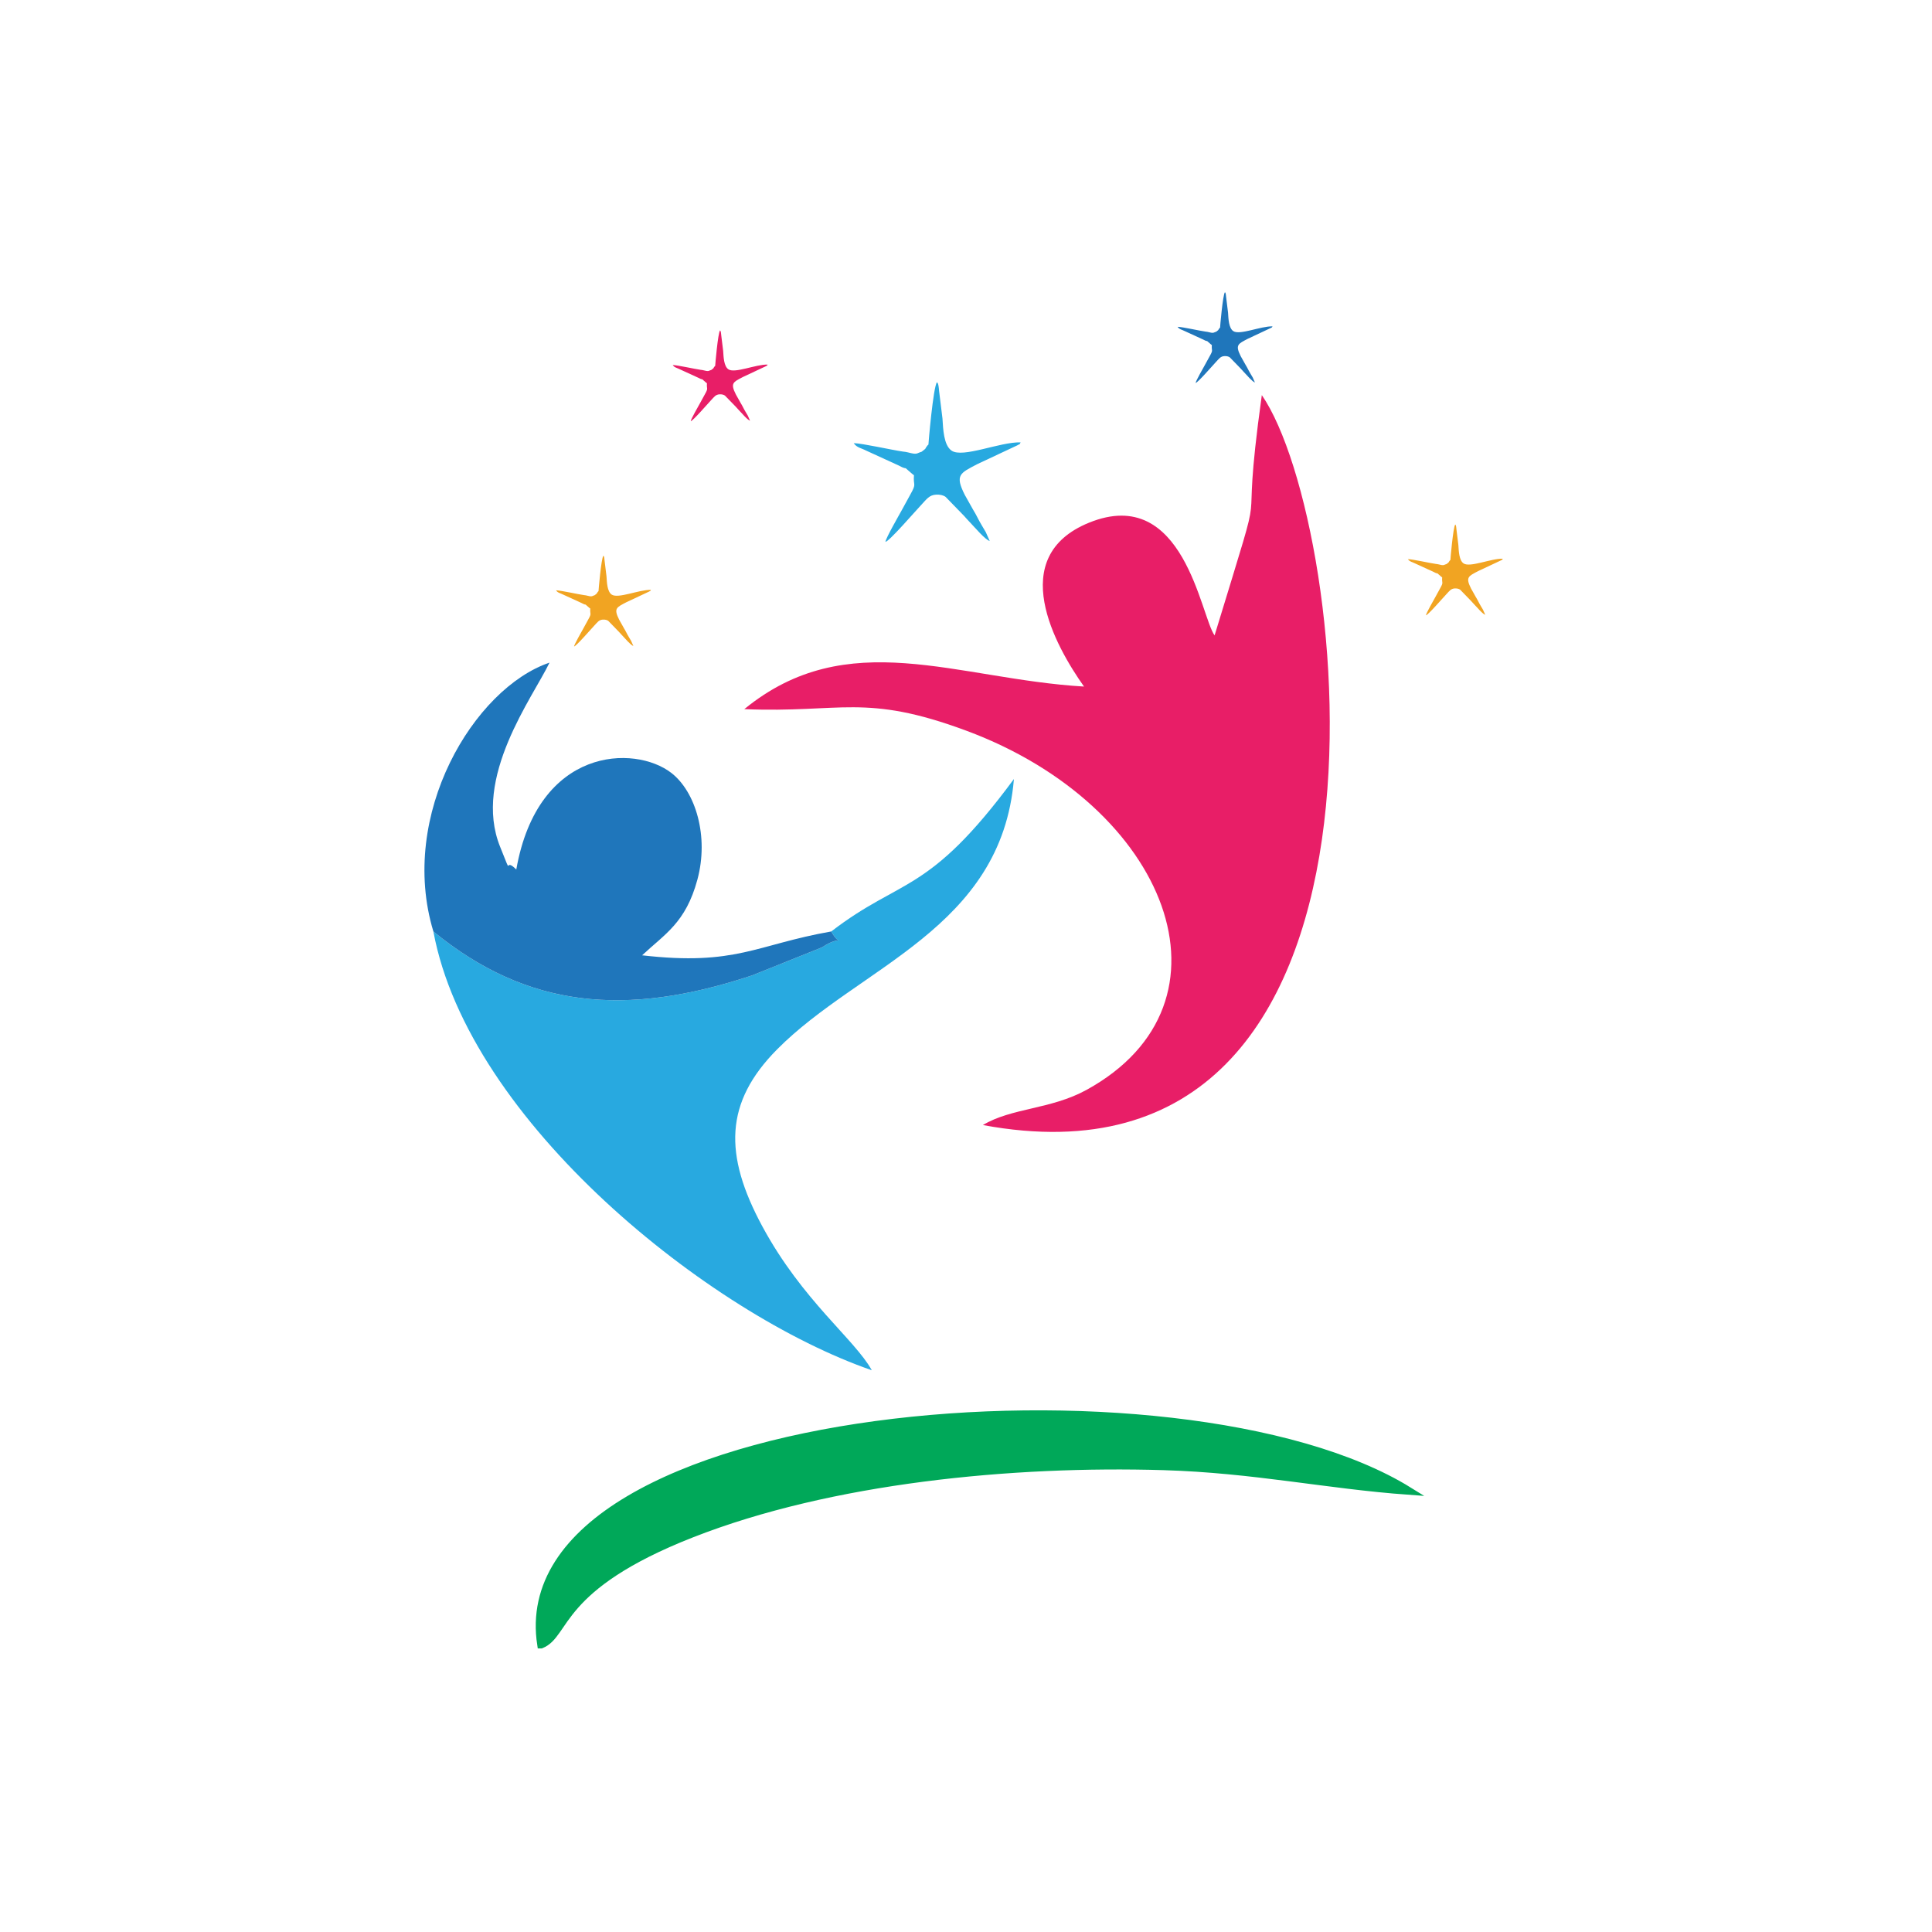 <?xml version="1.0" encoding="UTF-8"?>
<!DOCTYPE svg PUBLIC "-//W3C//DTD SVG 1.1//EN" "http://www.w3.org/Graphics/SVG/1.1/DTD/svg11.dtd">
<!-- Creator: CorelDRAW 2019 (64-Bit) -->
<svg xmlns="http://www.w3.org/2000/svg" xml:space="preserve" width="50mm" height="50mm" version="1.1" style="shape-rendering:geometricPrecision; text-rendering:geometricPrecision; image-rendering:optimizeQuality; fill-rule:evenodd; clip-rule:evenodd"
viewBox="0 0 5000 5000"
 xmlns:xlink="http://www.w3.org/1999/xlink">
 <defs>
  <style type="text/css">
   <![CDATA[
    .str0 {stroke:#00A859;stroke-width:20;stroke-miterlimit:22.926}
    .fil3 {fill:#00A859}
    .fil2 {fill:#1F76BB}
    .fil1 {fill:#28A9E0}
    .fil0 {fill:#E81E67}
    .fil4 {fill:#F1A422}
   ]]>
  </style>
 </defs>
 <g id="Capa_x0020_1">
  <g id="_1536582160864">
   <path class="fil0" d="M3143.37 1644.38c-36.06,-48.8 -78.94,-391.71 -324.95,-291.67 -216.78,88.16 -87.06,319.66 -12.95,424.11 -330.23,-19.47 -611.19,-160.89 -879.21,58.44 251.44,10.37 311.42,-41.85 574.4,55.71 521.85,193.62 721.88,704.16 311.09,929.74 -92.15,50.61 -194.27,46.34 -268.03,90.91 1146.69,213.05 952.5,-1553.73 721.87,-1889.09 -62.41,448.34 27.9,129.8 -122.22,621.85z"/>
   <path class="fil1" d="M2151.25 2410.6c24.29,44.38 32.03,4.13 -24.1,41.25l-180.85 72.53c-327.75,108.8 -581.48,84.82 -824.69,-113.62 91.49,492.84 714.84,990.35 1134.59,1135.43 -44.09,-79.79 -179.16,-179.93 -282.78,-371.42 -101.34,-187.28 -97.97,-322.09 37.77,-459.06 213.36,-215.31 580.33,-312.07 612.82,-699.61 -222.42,301.29 -289.6,253.63 -472.76,394.5z"/>
   <path class="fil2" d="M1121.61 2410.76c243.21,198.44 496.94,222.42 824.69,113.62l180.85 -72.53c56.13,-37.12 48.39,3.13 24.1,-41.25 -195.33,34.43 -246.16,89.76 -489.44,61.73 58.45,-54.97 112.78,-83.78 143.05,-195.84 30.28,-112.05 -4.69,-227.59 -67.42,-276.16 -94.52,-73.17 -345.04,-68.34 -401.3,249.97 -35.39,-35.69 -6.08,29.75 -41.76,-58.57 -72.5,-179.44 84.99,-387.44 127.76,-476.86 -194.92,66.06 -392.27,392.97 -300.53,695.89z"/>
   <path class="fil3 str0" d="M1400.3 4256.13c67.37,-27.11 38.69,-149.34 390.21,-287.06 360.37,-141.2 829.42,-185.99 1221.01,-174.33 233.4,6.95 421.97,48.4 634.55,63.74 -590.18,-365.56 -2341.52,-222.55 -2245.77,397.65z"/>
   <path class="fil1" d="M2365.31 1229.84c-2.35,28.72 7.67,19.68 -9.1,49.48 -7.55,13.41 -14.5,26.47 -22.2,40.57 -7.5,13.73 -41.57,72.75 -42.53,82.43 9.05,-0.28 78.46,-80.64 92.45,-95.38 14.1,-14.87 20.7,-25.87 38.72,-26.8 9.82,-0.51 18.47,1.38 24.53,5.75l48.22 49.65c5.62,6.36 7.97,9.14 14.45,15.85 15.24,15.86 38.94,44.6 51.55,48.77l-10.14 -22.88c-3.14,-5.27 -7.1,-12.32 -11.19,-18.99 -8.06,-13.21 -13.16,-25.69 -21.45,-38.76l-21.78 -38.8c-26.13,-51.85 -12.29,-56.1 32.43,-79.58l102.99 -48.36c9.98,-6.22 4.19,0.64 9.13,-7.93 -53.16,-1.8 -150.16,41.68 -179.01,21.18 -20.13,-14.3 -21.57,-55.33 -23.32,-83.38l-8.77 -71.28c-0.3,-3.12 -0.69,-8.77 -1.3,-11.94 -1.33,-6.84 -0.61,-5.34 -4.09,-10.32 -9.76,11.69 -22.2,158.53 -22.14,161.54 -2.79,2.45 -1.15,0.49 -3.68,3.86 -4.07,5.39 -1.26,1.66 -4.59,7.23l-9.15 7.28c-10.16,2.8 -11.15,6.58 -22.66,4.67 -9.72,-1.6 -14.81,-4.14 -25.74,-5.02 -29.18,-4.1 -104.52,-21.28 -127.4,-21.85 7.15,11.5 20.25,13.12 31.81,19.2l84.85 38.85c4.83,2.54 12.12,6.72 17.75,6.88l16.72 14.58c0.45,0.37 1.07,0.83 1.48,1.17 0.43,0.34 1.21,0.88 1.56,1.16 0.38,0.29 1.07,0.78 1.6,1.17z"/>
   <path class="fil2" d="M3136.25 893c-1.34,16.33 4.36,11.19 -5.17,28.13 -4.29,7.63 -8.25,15.05 -12.63,23.07 -4.26,7.81 -23.63,41.36 -24.18,46.87 5.15,-0.16 44.62,-45.85 52.57,-54.23 8.02,-8.46 11.77,-14.71 22.01,-15.24 5.59,-0.29 10.5,0.79 13.95,3.27l27.42 28.23c3.19,3.61 4.53,5.2 8.21,9.01 8.67,9.02 22.15,25.36 29.32,27.73l-5.77 -13.01c-1.78,-2.99 -4.04,-7 -6.36,-10.8 -4.58,-7.51 -7.49,-14.6 -12.2,-22.03l-12.38 -22.06c-14.86,-29.49 -6.99,-31.9 18.44,-45.25l58.55 -27.5c5.68,-3.54 2.39,0.36 5.2,-4.51 -30.23,-1.02 -85.38,23.7 -101.78,12.05 -11.45,-8.14 -12.27,-31.47 -13.26,-47.42l-4.99 -40.53c-0.17,-1.77 -0.39,-4.98 -0.74,-6.79 -0.76,-3.88 -0.35,-3.03 -2.32,-5.86 -5.56,6.64 -12.63,90.14 -12.59,91.85 -1.59,1.39 -0.66,0.28 -2.1,2.19 -2.31,3.07 -0.71,0.95 -2.61,4.11l-5.2 4.14c-5.77,1.6 -6.34,3.75 -12.89,2.66 -5.52,-0.91 -8.41,-2.35 -14.63,-2.86 -16.59,-2.33 -59.43,-12.1 -72.44,-12.42 4.07,6.54 11.51,7.46 18.09,10.92l48.25 22.09c2.74,1.44 6.89,3.82 10.09,3.91l9.51 8.29c0.25,0.21 0.6,0.47 0.84,0.66 0.24,0.2 0.68,0.51 0.88,0.67 0.22,0.16 0.61,0.44 0.91,0.66z"/>
   <path class="fil0" d="M1829.6 991.91c-1.33,16.33 4.37,11.19 -5.17,28.13 -4.29,7.62 -8.25,15.05 -12.62,23.07 -4.27,7.81 -23.64,41.36 -24.19,46.87 5.15,-0.16 44.62,-45.85 52.57,-54.23 8.02,-8.46 11.77,-14.72 22.02,-15.24 5.58,-0.29 10.5,0.78 13.94,3.27l27.43 28.23c3.19,3.61 4.53,5.19 8.21,9.01 8.67,9.01 22.14,25.36 29.31,27.73l-5.76 -13.01c-1.79,-2.99 -4.04,-7 -6.37,-10.8 -4.58,-7.51 -7.48,-14.6 -12.19,-22.04l-12.39 -22.06c-14.85,-29.48 -6.99,-31.9 18.44,-45.25l58.56 -27.5c5.67,-3.53 2.38,0.37 5.19,-4.5 -30.22,-1.03 -85.38,23.7 -101.78,12.04 -11.45,-8.13 -12.27,-31.46 -13.26,-47.41l-4.99 -40.53c-0.17,-1.77 -0.39,-4.99 -0.74,-6.79 -0.75,-3.89 -0.34,-3.03 -2.32,-5.87 -5.55,6.65 -12.63,90.15 -12.59,91.86 -1.59,1.39 -0.66,0.27 -2.09,2.19 -2.32,3.06 -0.72,0.95 -2.61,4.11l-5.21 4.14c-5.77,1.6 -6.34,3.74 -12.88,2.66 -5.52,-0.91 -8.42,-2.36 -14.64,-2.86 -16.59,-2.33 -59.42,-12.1 -72.43,-12.42 4.06,6.54 11.51,7.46 18.08,10.92l48.25 22.09c2.74,1.44 6.89,3.82 10.09,3.91l9.51 8.28c0.25,0.22 0.6,0.48 0.84,0.67 0.24,0.2 0.69,0.5 0.89,0.66 0.21,0.16 0.61,0.45 0.9,0.67z"/>
   <path class="fil4" d="M1527.67 1574.94c-1.34,16.33 4.36,11.19 -5.17,28.13 -4.29,7.63 -8.25,15.05 -12.63,23.07 -4.26,7.81 -23.63,41.37 -24.18,46.87 5.15,-0.16 44.62,-45.85 52.57,-54.23 8.02,-8.46 11.77,-14.71 22.01,-15.24 5.58,-0.29 10.5,0.79 13.95,3.27l27.42 28.23c3.19,3.61 4.53,5.2 8.21,9.02 8.67,9.01 22.15,25.35 29.32,27.72l-5.77 -13.01c-1.79,-2.99 -4.04,-7 -6.36,-10.8 -4.58,-7.51 -7.49,-14.6 -12.2,-22.03l-12.38 -22.06c-14.86,-29.49 -6.99,-31.9 18.44,-45.25l58.55 -27.5c5.68,-3.54 2.39,0.36 5.2,-4.51 -30.23,-1.02 -85.38,23.7 -101.78,12.05 -11.45,-8.14 -12.27,-31.47 -13.26,-47.41l-4.99 -40.53c-0.17,-1.78 -0.39,-4.99 -0.74,-6.8 -0.76,-3.88 -0.35,-3.03 -2.33,-5.86 -5.55,6.64 -12.62,90.14 -12.58,91.85 -1.59,1.39 -0.66,0.28 -2.1,2.19 -2.31,3.07 -0.71,0.95 -2.61,4.11l-5.2 4.14c-5.78,1.6 -6.34,3.75 -12.89,2.66 -5.52,-0.91 -8.41,-2.35 -14.63,-2.86 -16.59,-2.33 -59.43,-12.1 -72.44,-12.42 4.07,6.54 11.51,7.46 18.09,10.92l48.24 22.09c2.75,1.44 6.89,3.82 10.09,3.91l9.51 8.29c0.26,0.21 0.61,0.47 0.85,0.66 0.24,0.2 0.68,0.51 0.88,0.67 0.22,0.16 0.61,0.44 0.91,0.66z"/>
   <path class="fil4" d="M3732.33 1494.25c-1.34,16.34 4.36,11.19 -5.17,28.14 -4.3,7.62 -8.25,15.04 -12.63,23.07 -4.26,7.8 -23.63,41.36 -24.18,46.86 5.15,-0.16 44.61,-45.85 52.57,-54.23 8.02,-8.45 11.77,-14.71 22.01,-15.24 5.58,-0.29 10.5,0.79 13.95,3.27l27.42 28.23c3.19,3.62 4.53,5.2 8.21,9.02 8.67,9.01 22.15,25.36 29.32,27.72l-5.77 -13c-1.79,-3 -4.04,-7.01 -6.36,-10.8 -4.59,-7.51 -7.49,-14.61 -12.2,-22.04l-12.38 -22.06c-14.86,-29.49 -6.99,-31.9 18.44,-45.25l58.55 -27.5c5.68,-3.54 2.39,0.37 5.2,-4.51 -30.23,-1.02 -85.39,23.71 -101.79,12.05 -11.45,-8.14 -12.26,-31.46 -13.26,-47.41l-4.98 -40.53c-0.17,-1.77 -0.39,-4.99 -0.74,-6.79 -0.76,-3.89 -0.35,-3.04 -2.33,-5.87 -5.55,6.65 -12.62,90.14 -12.59,91.85 -1.58,1.39 -0.65,0.28 -2.09,2.2 -2.31,3.06 -0.72,0.94 -2.61,4.1l-5.2 4.14c-5.78,1.6 -6.34,3.75 -12.89,2.66 -5.52,-0.91 -8.42,-2.35 -14.63,-2.85 -16.59,-2.33 -59.43,-12.1 -72.44,-12.42 4.06,6.53 11.51,7.45 18.09,10.91l48.24 22.09c2.75,1.45 6.89,3.82 10.09,3.91l9.51 8.29c0.26,0.21 0.61,0.47 0.84,0.67 0.25,0.19 0.69,0.5 0.89,0.66 0.21,0.16 0.61,0.44 0.91,0.66z"/>
  </g>
 </g>
</svg>
